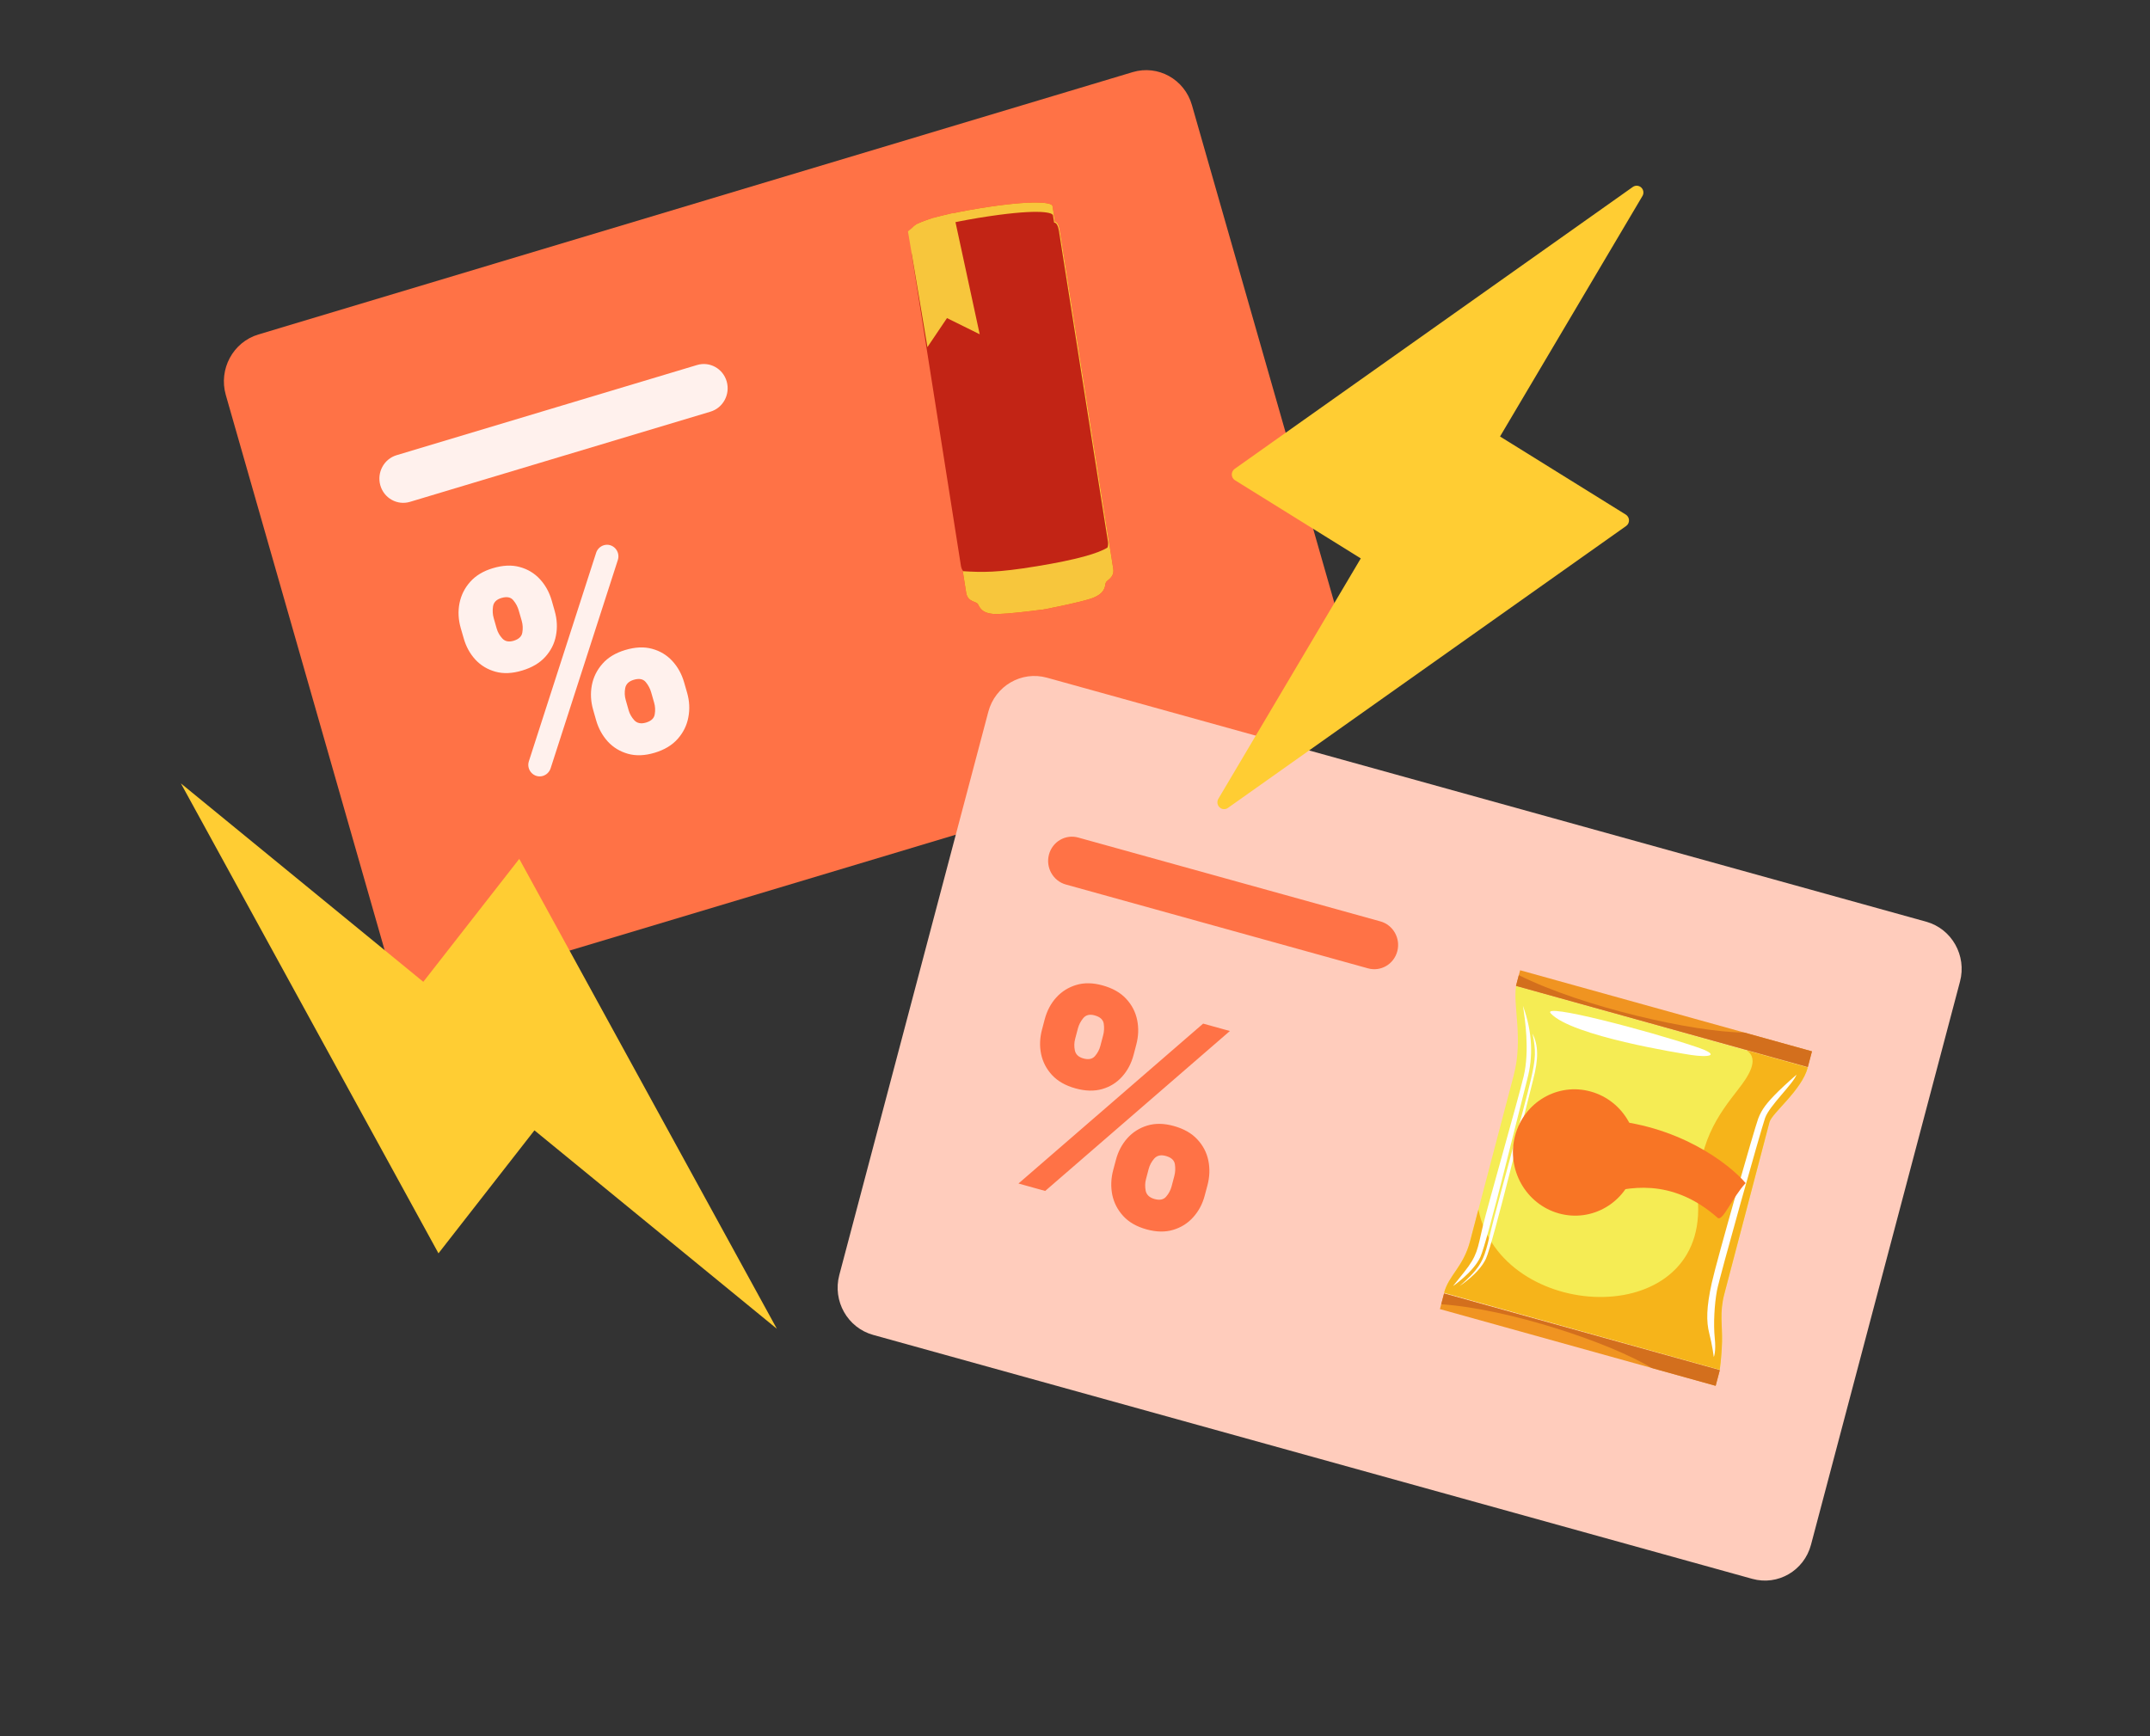<svg width="52" height="42" viewBox="0 0 52 42" fill="none" xmlns="http://www.w3.org/2000/svg">
  <rect x="0" y="0" width="52" height="42" fill="#333333" stroke="none"/>
  <path d="M27.394 1.745L6.25 8.091C5.636 8.275 5.283 8.93 5.461 9.554L9.336 23.101C9.515 23.725 10.157 24.081 10.771 23.897L31.915 17.552C32.529 17.367 32.882 16.712 32.703 16.088L28.828 2.542C28.65 1.918 28.008 1.561 27.394 1.745Z" fill="#FF7246"/>
  <path fill-rule="evenodd" clip-rule="evenodd" d="M23.7 5.037C24.357 4.931 24.792 4.897 25.063 4.899C25.201 4.9 25.298 4.91 25.36 4.925C25.391 4.933 25.415 4.942 25.431 4.952C25.446 4.962 25.458 4.976 25.458 4.994L25.516 5.362C25.52 5.362 25.525 5.362 25.53 5.364C25.544 5.367 25.558 5.376 25.571 5.391C25.596 5.42 25.618 5.475 25.634 5.571L26.925 13.757C26.934 13.815 26.928 13.861 26.912 13.899C26.897 13.938 26.873 13.967 26.848 13.992C26.836 14.004 26.823 14.015 26.811 14.025C26.809 14.027 26.807 14.029 26.804 14.031C26.795 14.039 26.786 14.047 26.778 14.054C26.757 14.073 26.745 14.089 26.741 14.106C26.739 14.114 26.738 14.123 26.736 14.133C26.729 14.175 26.719 14.232 26.68 14.29C26.63 14.363 26.536 14.436 26.347 14.493C26.092 14.571 25.622 14.669 25.33 14.726L25.331 14.73L25.313 14.732C25.296 14.735 25.276 14.737 25.256 14.74C25.235 14.744 25.216 14.748 25.198 14.751L25.181 14.754L25.181 14.75C24.886 14.79 24.41 14.846 24.143 14.854C23.947 14.86 23.834 14.821 23.765 14.768C23.71 14.726 23.683 14.674 23.663 14.636C23.659 14.627 23.654 14.619 23.65 14.612C23.641 14.597 23.625 14.586 23.599 14.575C23.589 14.57 23.578 14.566 23.567 14.561C23.564 14.56 23.561 14.559 23.558 14.558C23.544 14.552 23.529 14.546 23.513 14.538C23.482 14.523 23.45 14.503 23.424 14.471C23.397 14.439 23.377 14.397 23.368 14.339L22.077 6.153C22.062 6.058 22.067 5.998 22.081 5.962C22.089 5.944 22.099 5.931 22.111 5.924C22.116 5.921 22.12 5.919 22.125 5.918L22.067 5.55C22.061 5.535 22.065 5.519 22.074 5.504C22.083 5.489 22.099 5.473 22.122 5.456C22.167 5.423 22.244 5.384 22.362 5.341C22.595 5.257 22.994 5.154 23.65 5.046L23.667 5.043C23.67 5.042 23.673 5.042 23.676 5.041C23.678 5.041 23.681 5.041 23.683 5.04L23.7 5.037Z" fill="#FF1515"/>
  <path fill-rule="evenodd" clip-rule="evenodd" d="M23.7 5.037C24.357 4.931 24.792 4.897 25.063 4.899C25.201 4.9 25.298 4.91 25.36 4.925C25.391 4.933 25.415 4.942 25.431 4.952C25.446 4.962 25.458 4.976 25.458 4.994L25.516 5.362C25.52 5.362 25.525 5.362 25.53 5.364C25.544 5.367 25.558 5.376 25.571 5.391C25.596 5.42 25.618 5.475 25.634 5.571L26.925 13.757C26.934 13.815 26.928 13.861 26.912 13.899C26.897 13.938 26.873 13.967 26.848 13.992C26.836 14.004 26.823 14.015 26.811 14.025C26.809 14.027 26.807 14.029 26.804 14.031C26.795 14.039 26.786 14.047 26.778 14.054C26.757 14.073 26.745 14.089 26.741 14.106C26.739 14.114 26.738 14.123 26.736 14.133C26.729 14.175 26.719 14.232 26.68 14.29C26.63 14.363 26.536 14.436 26.347 14.493C26.092 14.571 25.622 14.669 25.33 14.726L25.331 14.73L25.313 14.732C25.296 14.735 25.276 14.737 25.256 14.74C25.235 14.744 25.216 14.748 25.198 14.751L25.181 14.754L25.181 14.75C24.886 14.79 24.41 14.846 24.143 14.854C23.947 14.86 23.834 14.821 23.765 14.768C23.71 14.726 23.683 14.674 23.663 14.636C23.659 14.627 23.654 14.619 23.65 14.612C23.641 14.597 23.625 14.586 23.599 14.575C23.589 14.57 23.578 14.566 23.567 14.561C23.564 14.56 23.561 14.559 23.558 14.558C23.544 14.552 23.529 14.546 23.513 14.538C23.482 14.523 23.45 14.503 23.424 14.471C23.397 14.439 23.377 14.397 23.368 14.339L22.077 6.153C22.062 6.058 22.067 5.998 22.081 5.962C22.089 5.944 22.099 5.931 22.111 5.924C22.116 5.921 22.12 5.919 22.125 5.918L22.067 5.55C22.061 5.535 22.065 5.519 22.074 5.504C22.083 5.489 22.099 5.473 22.122 5.456C22.167 5.423 22.244 5.384 22.362 5.341C22.595 5.257 22.994 5.154 23.65 5.046L23.667 5.043C23.67 5.042 23.673 5.042 23.676 5.041C23.678 5.041 23.681 5.041 23.683 5.04L23.7 5.037Z" fill="#F7C63C"/>
  <path d="M25.075 5.125C24.803 5.123 24.368 5.158 23.711 5.264L23.694 5.267L23.687 5.268L23.678 5.269L23.661 5.272C23.006 5.381 22.606 5.483 22.373 5.568C22.255 5.611 22.178 5.65 22.133 5.683C22.11 5.699 22.095 5.715 22.085 5.731C22.076 5.745 22.073 5.761 22.078 5.776L22.104 5.942C22.099 5.943 22.095 5.945 22.09 5.947C22.078 5.955 22.068 5.968 22.061 5.986C22.046 6.022 22.041 6.081 22.056 6.177L23.241 13.687C23.25 13.744 23.27 13.786 23.296 13.818C23.758 13.845 24.109 13.857 25.075 13.698C26.041 13.54 26.57 13.384 26.785 13.246C26.8 13.208 26.806 13.162 26.797 13.104L25.613 5.594C25.598 5.499 25.575 5.443 25.55 5.414C25.537 5.399 25.524 5.39 25.51 5.387C25.505 5.386 25.5 5.386 25.495 5.386L25.469 5.22C25.469 5.203 25.457 5.189 25.442 5.179C25.426 5.168 25.402 5.159 25.371 5.152C25.309 5.137 25.212 5.126 25.075 5.125Z" fill="#C22415"/>
  <path d="M21.96 5.597L22.166 5.428L22.544 5.282L23.062 5.155L23.695 8.086L22.904 7.695L22.431 8.397L21.96 5.597Z" fill="#F7C63C"/>
  <path d="M14.417 17.421L14.346 17.171C14.288 16.971 14.278 16.773 14.314 16.578C14.351 16.383 14.437 16.209 14.571 16.057C14.704 15.905 14.888 15.794 15.122 15.724C15.362 15.652 15.578 15.642 15.77 15.695C15.964 15.747 16.127 15.845 16.26 15.989C16.393 16.133 16.489 16.307 16.547 16.51L16.619 16.76C16.676 16.96 16.686 17.158 16.648 17.353C16.612 17.548 16.526 17.721 16.391 17.874C16.256 18.027 16.07 18.139 15.833 18.21C15.596 18.281 15.381 18.289 15.189 18.235C14.996 18.181 14.833 18.082 14.7 17.938C14.569 17.793 14.474 17.621 14.417 17.421ZM15.134 16.934L15.205 17.184C15.23 17.272 15.276 17.352 15.343 17.426C15.411 17.497 15.505 17.515 15.624 17.48C15.75 17.442 15.82 17.376 15.835 17.281C15.852 17.185 15.848 17.091 15.821 16.999L15.75 16.75C15.723 16.657 15.679 16.573 15.617 16.499C15.554 16.424 15.458 16.406 15.328 16.445C15.209 16.48 15.14 16.548 15.121 16.647C15.103 16.746 15.107 16.842 15.134 16.934ZM11.215 15.441L11.143 15.192C11.085 14.989 11.075 14.789 11.113 14.594C11.152 14.399 11.238 14.225 11.372 14.075C11.506 13.924 11.689 13.814 11.92 13.745C12.16 13.673 12.376 13.663 12.568 13.716C12.762 13.768 12.925 13.866 13.058 14.01C13.191 14.154 13.287 14.328 13.345 14.531L13.416 14.781C13.474 14.984 13.484 15.183 13.446 15.376C13.41 15.57 13.323 15.741 13.188 15.89C13.052 16.04 12.865 16.15 12.628 16.221C12.391 16.293 12.176 16.302 11.984 16.249C11.792 16.196 11.63 16.099 11.497 15.956C11.366 15.813 11.272 15.642 11.215 15.441ZM11.941 14.953L12.012 15.202C12.038 15.295 12.085 15.376 12.151 15.447C12.217 15.517 12.307 15.535 12.422 15.501C12.547 15.463 12.618 15.397 12.633 15.302C12.65 15.206 12.645 15.113 12.619 15.02L12.547 14.771C12.521 14.678 12.477 14.595 12.414 14.52C12.352 14.445 12.256 14.427 12.126 14.466C12.007 14.502 11.939 14.57 11.924 14.672C11.91 14.771 11.915 14.865 11.941 14.953ZM13.131 18.77C12.918 18.834 12.722 18.628 12.792 18.413L14.418 13.373C14.446 13.285 14.516 13.217 14.603 13.19C14.817 13.126 15.012 13.332 14.943 13.547L13.317 18.587C13.288 18.675 13.219 18.743 13.131 18.77Z" fill="#FFF1ED"/>
  <path d="M9.199 11.742C9.11 11.43 9.286 11.103 9.593 11.011L16.859 8.83C17.166 8.738 17.487 8.916 17.576 9.228C17.665 9.54 17.489 9.867 17.182 9.959L9.916 12.14C9.609 12.232 9.288 12.053 9.199 11.742Z" fill="#FFF1ED"/>
  <path d="M46.588 22.297L25.322 16.394C24.704 16.223 24.069 16.593 23.903 17.22L20.299 30.845C20.133 31.473 20.499 32.12 21.117 32.292L42.382 38.194C43 38.365 43.635 37.995 43.801 37.368L47.405 23.743C47.571 23.116 47.205 22.468 46.588 22.297Z" fill="#FFCCBC"/>
  <path d="M26.923 28.308L26.99 28.057C27.043 27.856 27.135 27.682 27.265 27.535C27.396 27.389 27.558 27.286 27.749 27.228C27.941 27.17 28.154 27.173 28.39 27.239C28.631 27.306 28.82 27.413 28.957 27.561C29.096 27.709 29.185 27.88 29.225 28.074C29.265 28.268 29.258 28.467 29.204 28.672L29.137 28.923C29.084 29.124 28.992 29.298 28.86 29.444C28.73 29.591 28.568 29.693 28.375 29.751C28.183 29.809 27.967 29.805 27.728 29.739C27.49 29.673 27.302 29.565 27.166 29.416C27.029 29.266 26.941 29.095 26.901 28.901C26.863 28.707 26.87 28.51 26.923 28.308ZM27.782 28.277L27.716 28.528C27.693 28.616 27.691 28.71 27.71 28.808C27.732 28.906 27.803 28.971 27.923 29.005C28.049 29.04 28.142 29.021 28.204 28.948C28.267 28.876 28.311 28.793 28.336 28.7L28.402 28.449C28.427 28.356 28.431 28.261 28.416 28.164C28.401 28.067 28.328 28 28.198 27.964C28.078 27.93 27.985 27.951 27.918 28.025C27.852 28.1 27.807 28.184 27.782 28.277ZM25.202 24.907L25.268 24.656C25.322 24.452 25.415 24.276 25.547 24.13C25.68 23.984 25.842 23.883 26.033 23.826C26.224 23.769 26.436 23.773 26.668 23.838C26.91 23.905 27.099 24.012 27.236 24.16C27.374 24.308 27.463 24.479 27.503 24.673C27.543 24.867 27.536 25.066 27.482 25.271L27.416 25.522C27.362 25.726 27.269 25.901 27.138 26.046C27.008 26.191 26.847 26.291 26.655 26.346C26.463 26.4 26.248 26.395 26.009 26.328C25.771 26.262 25.583 26.155 25.446 26.008C25.309 25.86 25.221 25.69 25.18 25.497C25.141 25.305 25.148 25.109 25.202 24.907ZM26.07 24.879L26.004 25.13C25.979 25.223 25.977 25.317 25.997 25.412C26.018 25.508 26.086 25.572 26.201 25.604C26.327 25.639 26.421 25.62 26.483 25.547C26.546 25.475 26.59 25.392 26.614 25.299L26.68 25.048C26.705 24.955 26.71 24.86 26.695 24.763C26.68 24.666 26.607 24.599 26.476 24.563C26.356 24.529 26.264 24.552 26.199 24.63C26.136 24.708 26.093 24.791 26.07 24.879ZM24.633 28.63L29.099 24.762L29.746 24.941L25.279 28.81L24.633 28.63Z" fill="#FF7246"/>
  <path d="M25.37 20.674C25.453 20.36 25.77 20.175 26.078 20.261L33.386 22.289C33.695 22.375 33.878 22.699 33.795 23.012C33.712 23.326 33.395 23.511 33.086 23.425L25.778 21.397C25.47 21.311 25.287 20.987 25.37 20.674Z" fill="#FF7246"/>
  <path d="M36.668 23.852C36.59 24.326 36.843 25.128 36.612 26.007C36.381 26.886 35.665 29.61 35.555 30.028C35.393 30.644 35.037 30.854 34.928 31.272C35.877 31.537 41.593 33.134 41.593 33.134C41.593 33.134 41.636 32.87 41.649 32.464C41.66 32.059 41.584 31.763 41.705 31.301C41.826 30.839 42.739 27.366 42.797 27.146C42.855 26.926 43.578 26.373 43.723 25.823C39.516 24.648 36.668 23.852 36.668 23.852Z" fill="#F5EC54"/>
  <path d="M34.926 31.29L41.595 33.145L41.495 33.523L34.826 31.668L34.926 31.29Z" fill="#F09421"/>
  <path d="M36.766 23.471L43.824 25.433L43.724 25.812L36.666 23.849L36.766 23.471Z" fill="#F09421"/>
  <path d="M35.757 29.257C36.303 31.975 41.207 32.231 41.07 29.125C41.006 27.663 41.578 26.949 42.044 26.347C42.266 26.062 42.575 25.624 42.242 25.409C42.617 25.514 43.321 25.711 43.723 25.823C43.578 26.373 42.855 26.926 42.797 27.145C42.739 27.366 41.826 30.839 41.705 31.301C41.584 31.763 41.66 32.059 41.649 32.464C41.637 32.87 41.593 33.134 41.593 33.134C41.593 33.134 35.876 31.537 34.927 31.272C35.037 30.854 35.393 30.644 35.555 30.028C35.584 29.915 35.66 29.629 35.757 29.257Z" fill="#F6B41A"/>
  <path d="M36.834 24.331C36.884 24.651 36.999 25.418 36.852 26.035C36.704 26.652 35.989 29.133 35.86 29.679C35.731 30.225 35.737 30.366 35.406 30.781C35.264 30.957 35.142 31.112 35.142 31.112C35.142 31.112 35.63 30.778 35.802 30.413C35.974 30.048 36.796 26.647 36.939 26.105C37.082 25.564 37.069 24.978 36.834 24.331Z" fill="white"/>
  <path d="M37.067 25.004C37.149 25.429 37.148 25.581 37.027 26.111C36.886 26.731 36.196 29.191 36.067 29.736C35.938 30.283 35.894 30.475 35.684 30.733C35.54 30.911 35.301 31.11 35.301 31.11C35.301 31.11 35.766 30.816 35.938 30.451C36.11 30.086 36.932 26.685 37.075 26.143C37.218 25.602 37.206 25.29 37.067 25.004Z" fill="white"/>
  <path d="M42.186 24.978L43.824 25.433L43.724 25.812L36.666 23.849L36.734 23.59C38.29 24.364 40.959 24.969 42.186 24.978Z" fill="#D36F1D"/>
  <path d="M39.948 33.093L41.495 33.524L41.595 33.145L34.926 31.291L34.858 31.551C36.491 31.662 38.947 32.483 39.948 33.093Z" fill="#D36F1D"/>
  <path d="M43.451 25.997C43.366 26.226 42.794 26.747 42.69 27.046C42.587 27.344 41.587 30.898 41.526 31.222C41.466 31.545 41.438 32.029 41.473 32.366C41.508 32.703 41.45 32.827 41.45 32.827C41.45 32.827 41.414 32.539 41.34 32.254C41.267 31.968 41.269 31.629 41.401 31.035C41.532 30.442 42.438 27.291 42.523 27.062C42.609 26.832 42.74 26.669 43.008 26.403C43.19 26.224 43.451 25.997 43.451 25.997Z" fill="white"/>
  <path d="M37.702 29.353C36.903 29.13 36.429 28.289 36.643 27.475C36.857 26.661 37.678 26.182 38.476 26.406C39.275 26.629 39.749 27.469 39.535 28.283C39.321 29.097 38.5 29.576 37.702 29.353Z" fill="#F87525"/>
  <path d="M41.015 25.322C41.677 25.544 41.297 25.582 40.898 25.52C40.661 25.483 38.014 25.066 37.507 24.515C37.261 24.248 39.869 24.936 41.015 25.322Z" fill="white"/>
  <path d="M37.885 31.785C39.993 32.327 41.983 32.981 40.627 32.689C39.391 32.424 36.425 31.512 36.271 31.464C36.116 31.416 36.087 31.364 36.152 31.374C36.88 31.491 37.201 31.609 37.885 31.785Z" fill="#F6B41A"/>
  <path d="M38.812 28.87L38.76 27.086C40.571 27.187 41.821 28.151 42.22 28.62C41.902 28.962 41.66 29.564 41.543 29.46C40.401 28.45 39.321 28.748 38.812 28.87Z" fill="#F87525"/>
  <path d="M39.585 4.657L36.058 10.614L39.237 12.589L29.607 19.409L33.134 13.453L29.955 11.477L39.585 4.657Z" fill="#FFCD33"/>
  <path fill-rule="evenodd" clip-rule="evenodd" d="M39.696 4.537C39.752 4.59 39.764 4.676 39.724 4.742L36.28 10.559L39.322 12.449C39.368 12.478 39.398 12.529 39.399 12.584C39.401 12.64 39.375 12.692 39.33 12.724L29.699 19.544C29.637 19.589 29.552 19.583 29.496 19.529C29.44 19.477 29.428 19.391 29.467 19.324L32.912 13.508L29.87 11.618C29.823 11.589 29.794 11.538 29.792 11.482C29.791 11.427 29.817 11.374 29.862 11.342L39.492 4.522C39.555 4.478 39.64 4.484 39.696 4.537ZM30.251 11.469L33.218 13.312C33.294 13.36 33.319 13.46 33.273 13.538L30.137 18.832L38.941 12.598L35.973 10.754C35.897 10.707 35.873 10.606 35.919 10.529L39.054 5.234L30.251 11.469Z" fill="#FFCD33"/>
  <path d="M4.375 18.951L10.238 23.751L12.559 20.777L18.789 32.144L12.926 27.344L10.605 30.319L4.375 18.951Z" fill="#FFCD33"/>
</svg>
